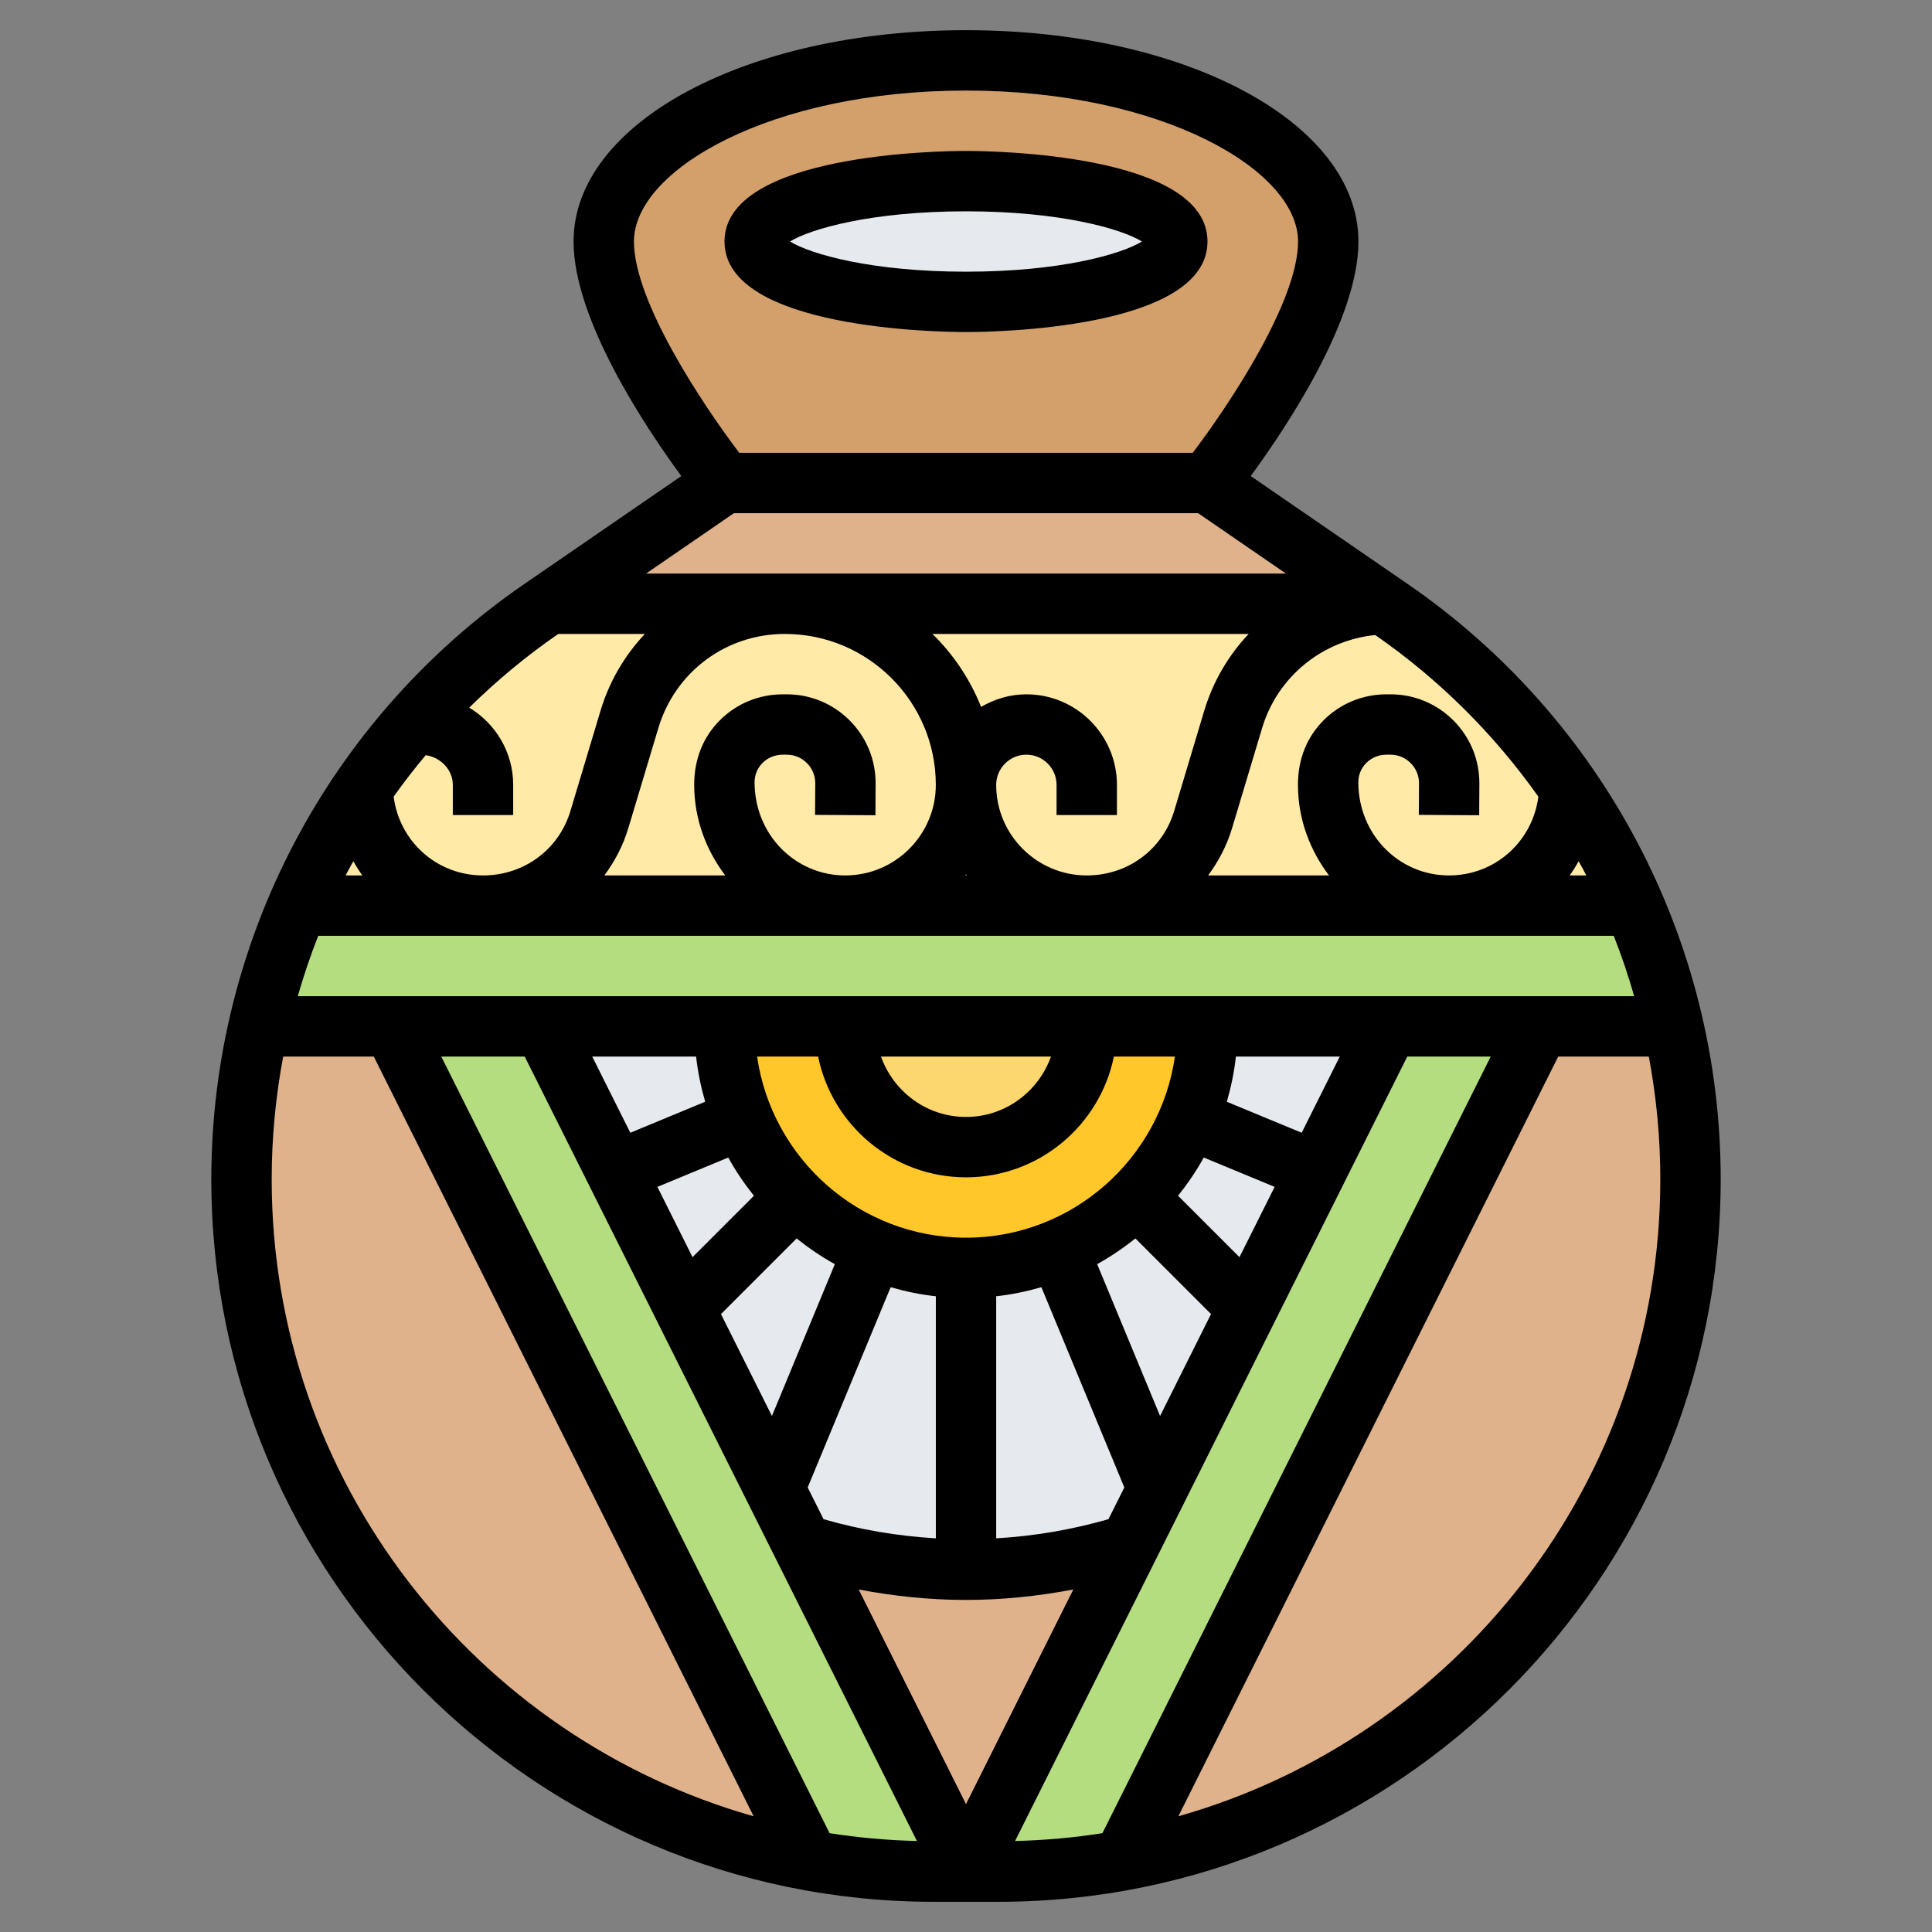 <svg id="_x33_0" enable-background="new 0 0 64 64" height="512" viewBox="0 0 64 64" width="512" xmlns="http://www.w3.org/2000/svg"><rect x="0" y="0" width="64" height="64" fill="#808080" stroke="none"/><g><g><g><path d="m44 8c0 3-4 8-4 8h-8-8s-4-5-4-8c0-3.31 5.37-6 12-6s12 2.69 12 6z" fill="#d3a06c"/></g><g><ellipse cx="32" cy="8" fill="#e6e9ed" rx="7" ry="2"/></g><g><path d="m52 26.12c-1.57-2.31-3.58-4.33-5.94-5.96l-.24-.16h-19.82-7.82l-.24.16c-1.62 1.12-3.08 2.42-4.33 3.88-.58.66-1.12 1.36-1.61 2.08-.5.73-.95 1.48-1.36 2.26-.28.53-.54 1.07-.77 1.62h44.26c-.58-1.36-1.3-2.66-2.13-3.88z" fill="#ffeaa7"/></g><g><path d="m40 16 5.82 4h-19.82-7.82l5.82-4h8z" fill="#dfb28b"/></g><g><path d="m13 34 13.82 27.62c-10.7-1.93-18.82-11.3-18.82-22.56 0-1.72.19-3.42.57-5.06z" fill="#dfb28b"/></g><g><path d="m37.41 51.17-5.41 10.83-5.41-10.83c1.7.54 3.52.83 5.41.83s3.71-.29 5.41-.83z" fill="#dfb28b"/></g><g><path d="m55.43 34c.38 1.64.57 3.34.57 5.06 0 6.34-2.57 12.07-6.72 16.22-3.23 3.23-7.42 5.5-12.1 6.34l13.82-27.62z" fill="#dfb28b"/></g><g><path d="m40 34c0 1.08-.22 2.11-.61 3.06-.4.98-1 1.86-1.73 2.6-.74.73-1.62 1.33-2.6 1.73-.95.39-1.98.61-3.06.61s-2.11-.22-3.06-.61c-.98-.4-1.86-1-2.6-1.73-.73-.74-1.33-1.62-1.73-2.6-.39-.95-.61-1.98-.61-3.06h-6l2.4 4.8 2.27 4.53 2.99 5.98.93 1.86c1.7.54 3.52.83 5.41.83s3.71-.29 5.41-.83l.93-1.86 2.99-5.98 2.27-4.53 2.4-4.8z" fill="#e6e9ed"/></g><g><path d="m26.59 51.17 5.41 10.83h-1.06c-1.41 0-2.78-.13-4.12-.37v-.01l-13.82-27.62h5l2.4 4.8 2.27 4.53 2.99 5.98z" fill="#b4dd7f"/></g><g><path d="m38.34 49.31 2.99-5.98 2.27-4.53 2.4-4.8h5l-13.82 27.62v.01c-1.34.24-2.71.37-4.12.37h-1.06l5.41-10.83z" fill="#b4dd7f"/></g><g><path d="m55.43 34h-4.43-5-6-4-8-4-6-5-4.43c.31-1.38.74-2.72 1.3-4h6.13.02 11.98 8 .02 11.98 6.13c.56 1.28.99 2.62 1.3 4z" fill="#b4dd7f"/></g><g><path d="m36 34h4c0 1.08-.22 2.11-.61 3.06-.4.98-1 1.86-1.73 2.6-.74.73-1.62 1.33-2.6 1.73-.95.39-1.98.61-3.06.61s-2.11-.22-3.06-.61c-.98-.4-1.86-1-2.6-1.73-.73-.74-1.33-1.62-1.73-2.6-.39-.95-.61-1.98-.61-3.06h4c0 2.21 1.79 4 4 4s4-1.79 4-4z" fill="#ffc729"/></g><g><path d="m28 34h8c0 2.21-1.79 4-4 4s-4-1.79-4-4z" fill="#fcd770"/></g></g><g><path d="m32 11c.819 0 8-.084 8-3s-7.181-3-8-3-8 .084-8 3 7.181 3 8 3zm0-4c3.137 0 5.155.584 5.829 1-.674.416-2.692 1-5.829 1s-5.155-.584-5.829-1c.674-.416 2.692-1 5.829-1z"/><path d="m46.625 19.341-5.194-3.571c1.204-1.642 3.569-5.194 3.569-7.77 0-3.925-5.71-7-13-7s-13 3.075-13 7c0 2.576 2.365 6.128 3.569 7.77l-5.194 3.571c-6.497 4.467-10.375 11.84-10.375 19.723 0 13.199 10.737 23.936 23.936 23.936h2.129c13.198 0 23.935-10.737 23.935-23.936 0-7.883-3.878-15.256-10.375-19.723zm-19.524 15.659c.465 2.279 2.484 4 4.899 4s4.434-1.721 4.899-4h2.021c-.488 3.387-3.401 6-6.92 6s-6.432-2.613-6.92-6zm2.083 0h5.631c-.414 1.161-1.514 2-2.816 2s-2.401-.839-2.815-2zm2.816 24.764-3.555-7.11c1.167.221 2.355.346 3.555.346s2.387-.125 3.555-.346zm-7.025-20.153-2.034 2.034-1.164-2.328 2.347-.972c.247.447.534.869.851 1.266zm1.414 1.414c.397.317.819.604 1.266.852l-2.084 5.03-1.688-3.376zm8.108 1.615 2.748 6.634-.526 1.051c-1.21.348-2.459.561-3.719.634v-8.018c.513-.057 1.013-.161 1.497-.301zm-3.497 8.319c-1.261-.073-2.51-.285-3.719-.634l-.525-1.051 2.748-6.634c.484.14.983.244 1.497.301v8.018zm7.429-4.053-2.084-5.03c.447-.248.869-.534 1.266-.852l2.506 2.506zm2.63-5.261-2.034-2.034c.317-.397.604-.819.852-1.266l2.347.972zm2.061-4.121-2.48-1.027c.14-.484.244-.983.301-1.497h3.441zm-20.061-2.524c.057.513.161 1.013.301 1.497l-2.48 1.027-1.262-2.524zm-5.677 0 12.993 25.986c-.982-.025-1.948-.11-2.894-.26l-12.863-25.726zm29.236 0h2.764l-12.863 25.726c-.946.15-1.912.235-2.894.26zm-36.754-2c.195-.678.42-1.346.678-2h42.915c.259.654.483 1.322.678 2zm1.585-4c.082-.158.169-.314.254-.47.095.162.19.321.301.47zm12.862-12h15.379l2.909 2h-21.197zm14.586 9.862c-.383 1.279-1.538 2.138-2.897 2.138-1.654 0-3-1.346-3-3 0-.551.449-1 1-1s1 .449 1 1v1h2v-1c0-1.654-1.346-3-3-3-.549 0-1.057.159-1.5.417-.366-.917-.917-1.738-1.611-2.417h10.474c-.666.706-1.178 1.569-1.471 2.543zm-6.896 2.106c.008.011.018.021.026.032h-.052c.008-.011.018-.021.026-.032zm-6.001-7.968c2.757 0 5 2.243 5 5 0 1.654-1.346 3-3 3-1.653 0-3-1.346-3.004-3.085 0-.242.093-.47.264-.641.176-.177.415-.274.674-.274h.127c.253 0 .491.099.67.279s.277.418.275.672l-.006 1.043 2 .012.006-1.044c.004-.79-.3-1.534-.857-2.094-.557-.559-1.299-.868-2.088-.868h-.127c-.793 0-1.536.306-2.09.862-.548.55-.85 1.281-.848 2.143.002 1.128.395 2.158 1.029 2.995h-4.006c.344-.462.62-.983.794-1.563l.996-3.319c.559-1.865 2.243-3.118 4.191-3.118zm25.996 8c.111-.149.206-.308.3-.47.086.156.172.311.254.47zm-1.036-2.61c-.191 1.483-1.43 2.61-2.96 2.61-1.653 0-3-1.346-3.004-3.085 0-.242.093-.47.264-.641.176-.177.415-.274.674-.274h.127c.253 0 .491.099.67.279s.277.418.275.672l-.006 1.043 2 .012.006-1.044c.004-.79-.3-1.534-.857-2.094-.557-.559-1.299-.868-2.088-.868h-.127c-.793 0-1.536.306-2.09.862-.548.55-.85 1.281-.848 2.143.002 1.128.395 2.158 1.029 2.995h-4.006c.344-.462.62-.983.794-1.563l.996-3.319c.511-1.705 1.997-2.904 3.747-3.082 2.13 1.476 3.947 3.296 5.404 5.354zm-18.96-23.39c6.482 0 11 2.635 11 5 0 1.99-2.298 5.43-3.489 7h-15.022c-1.191-1.569-3.489-5.006-3.489-7 0-2.365 4.518-5 11-5zm-13.506 18h2.868c-.662.704-1.175 1.563-1.469 2.543l-.996 3.319c-.383 1.279-1.538 2.138-2.897 2.138-1.53 0-2.769-1.127-2.96-2.61.334-.472.69-.928 1.061-1.373.478.062.899.47.899.983v1h2v-1c0-1.088-.587-2.033-1.456-2.559.903-.889 1.887-1.709 2.95-2.441zm-9.494 18.064c0-1.377.131-2.736.381-4.064h3.001l12.584 25.167c-9.202-2.607-15.966-11.077-15.966-21.103zm30.034 21.103 12.584-25.167h3.001c.25 1.328.381 2.687.381 4.064 0 10.026-6.764 18.496-15.966 21.103z"/></g></g></svg>